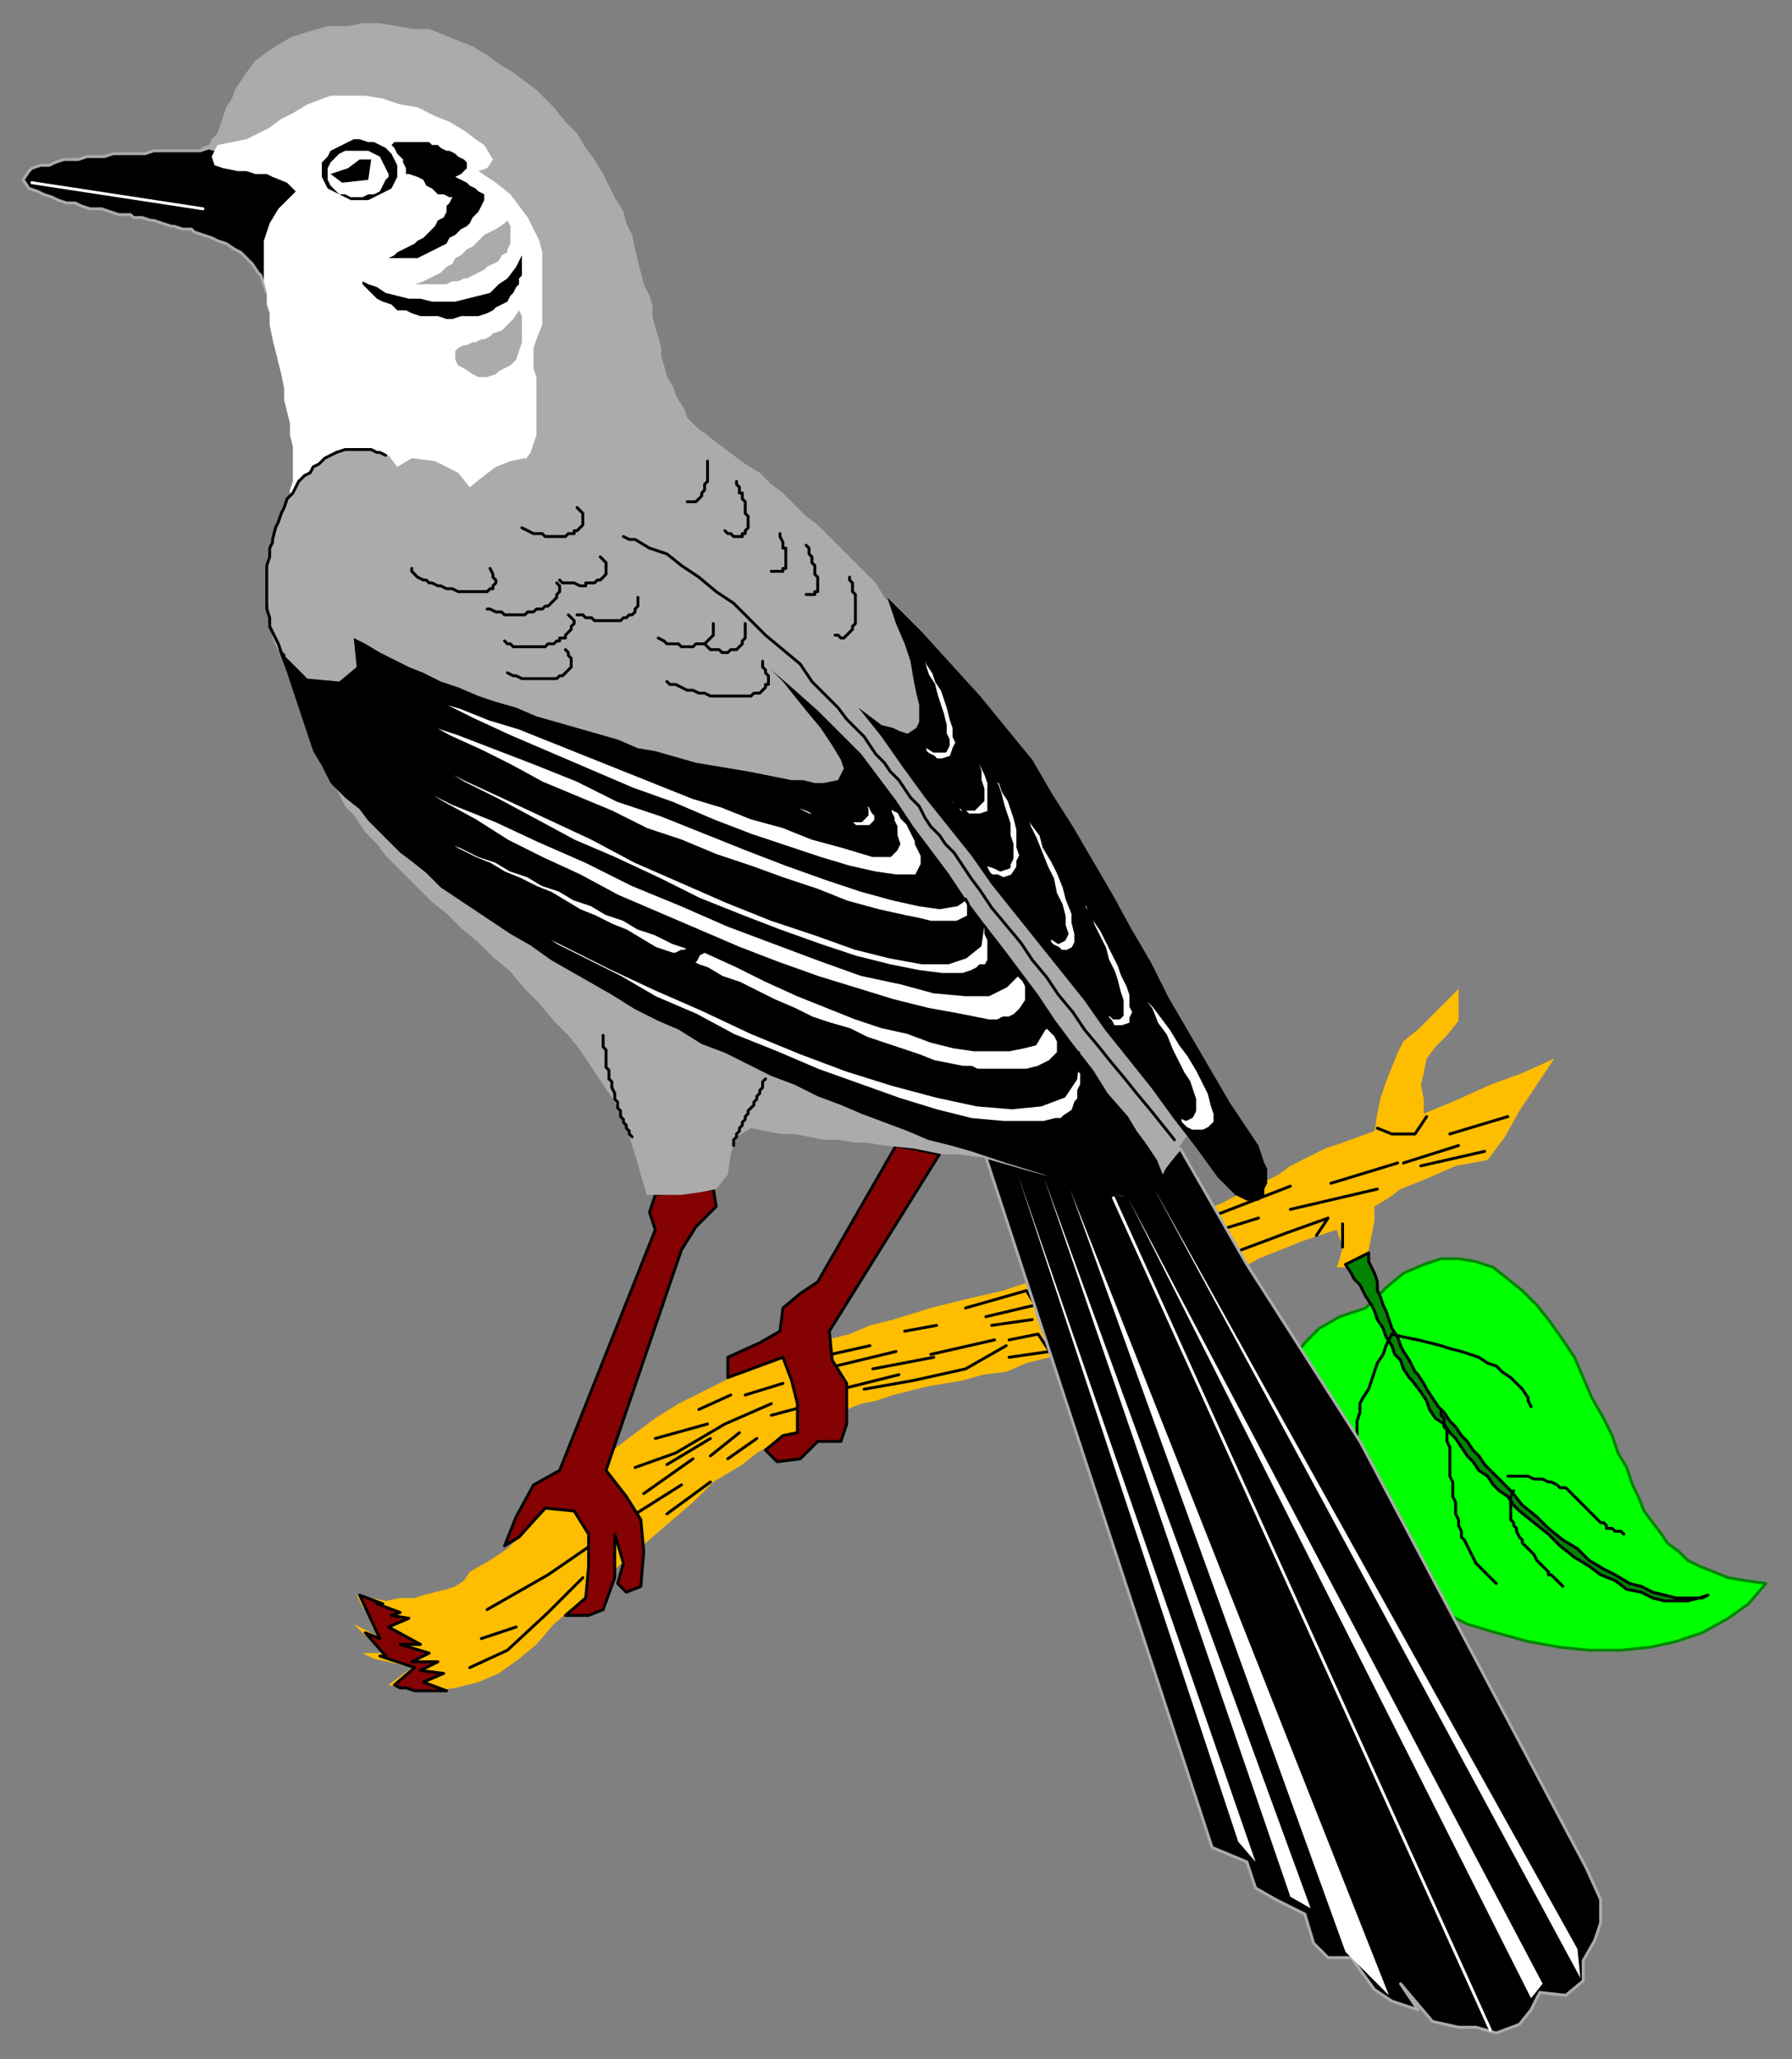 <?xml version="1.0" encoding="UTF-8" standalone="no"?>
<svg
   xmlns:dc="http://purl.org/dc/elements/1.1/"
   xmlns:cc="http://creativecommons.org/ns#"
   xmlns:rdf="http://www.w3.org/1999/02/22-rdf-syntax-ns#"
   xmlns:svg="http://www.w3.org/2000/svg"
   xmlns="http://www.w3.org/2000/svg"
   xmlns:sodipodi="http://sodipodi.sourceforge.net/DTD/sodipodi-0.dtd"
   xmlns:inkscape="http://www.inkscape.org/namespaces/inkscape"
   version="1.0"
   width="163.512mm"
   height="187.854mm"
   id="svg205"
   sodipodi:docname="BIRD040.WMF">
  <rect width="100%" height="100%" fill="#808080" stroke="none"/>
  <sodipodi:namedview
     pagecolor="#ffffff"
     bordercolor="#666666"
     borderopacity="1"
     objecttolerance="10"
     gridtolerance="10"
     guidetolerance="10"
     inkscape:pageopacity="0"
     inkscape:pageshadow="2"
     inkscape:window-width="640"
     inkscape:window-height="480"
     id="namedview207" />
  <defs
     id="defs3">
    <pattern
       id="WMFhbasepattern"
       patternUnits="userSpaceOnUse"
       width="6"
       height="6"
       x="0"
       y="0" />
  </defs>
  <path
     style="fill:#ffbd00;fill-rule:evenodd;fill-opacity:1;stroke:none;"
     d="  M 123,550   L 125,554   L 127,557   L 128,560   L 130,564   L 126,562   L 122,560   L 127,565   L 132,570   L 128,570   L 125,570   L 129,572   L 134,573   L 138,574   L 142,575   L 138,578   L 134,581   L 138,582   L 142,583   L 146,583   L 150,583   L 157,582   L 165,580   L 172,577   L 179,572   L 185,567   L 191,560   L 198,554   L 201,551   L 205,548   L 211,542   L 218,536   L 225,530   L 232,524   L 239,518   L 246,511   L 251,508   L 256,505   L 261,501   L 266,498   L 271,496   L 277,493   L 282,490   L 287,488   L 292,486   L 297,484   L 302,483   L 308,481   L 320,478   L 326,477   L 332,476   L 339,474   L 347,473   L 354,470   L 362,468   L 369,465   L 377,462   L 384,459   L 391,455   L 398,452   L 405,449   L 413,445   L 420,441   L 427,438   L 434,434   L 449,428   L 455,426   L 461,424   L 462,427   L 463,430   L 462,434   L 461,437   L 466,437   L 471,436   L 472,431   L 473,426   L 474,421   L 474,416   L 479,413   L 483,410   L 493,406   L 502,402   L 513,400   L 519,392   L 524,383   L 530,374   L 536,365   L 525,370   L 514,374   L 503,379   L 491,384   L 491,379   L 490,374   L 491,370   L 492,365   L 495,361   L 499,357   L 503,352   L 503,347   L 503,341   L 499,345   L 494,350   L 489,355   L 484,359   L 482,363   L 480,368   L 478,373   L 476,379   L 475,384   L 474,390   L 463,394   L 457,396   L 451,399   L 445,402   L 441,405   L 431,410   L 421,415   L 411,419   L 401,424   L 390,429   L 380,433   L 369,437   L 358,441   L 346,445   L 333,448   L 321,451   L 308,455   L 300,457   L 293,460   L 285,462   L 278,465   L 273,466   L 267,468   L 262,470   L 257,472   L 250,476   L 242,480   L 234,484   L 226,489   L 222,492   L 218,495   L 214,498   L 210,501   L 205,506   L 199,511   L 189,520   L 182,527   L 175,534   L 169,538   L 162,542   L 160,545   L 157,547   L 154,548   L 150,549   L 146,550   L 143,551   L 138,551   L 133,552   L 128,551   L 123,550  z "
     id="path5" />
  <path
     style="fill:#850202;fill-rule:evenodd;fill-opacity:1;stroke:#000000;stroke-width:1px;stroke-linecap:round;stroke-linejoin:round;stroke-miterlimit:4;stroke-dasharray:none;stroke-opacity:1;"
     d="  M 124,550   L 132,553   L 130,553   L 138,556   L 135,557   L 141,558   L 134,561   L 145,567   L 138,567   L 148,570   L 142,573   L 151,573   L 145,576   L 153,577   L 146,580   L 154,583   L 152,583   L 150,583   L 148,583   L 145,583   L 143,583   L 140,582   L 138,582   L 136,581   L 143,575   L 131,571   L 133,571   L 126,563   L 131,565   L 124,550  z "
     id="path7" />
  <path
     style="fill:none;stroke:#000000;stroke-width:1px;stroke-linecap:round;stroke-linejoin:round;stroke-miterlimit:4;stroke-dasharray:none;stroke-opacity:1;"
     d="  M 463,430   L 463,422  "
     id="path9" />
  <path
     style="fill:none;stroke:#000000;stroke-width:1px;stroke-linecap:round;stroke-linejoin:round;stroke-miterlimit:4;stroke-dasharray:none;stroke-opacity:1;"
     d="  M 162,575   L 175,569   L 189,556   L 201,544  "
     id="path11" />
  <path
     style="fill:none;stroke:#000000;stroke-width:1px;stroke-linecap:round;stroke-linejoin:round;stroke-miterlimit:4;stroke-dasharray:none;stroke-opacity:1;"
     d="  M 166,565   L 178,561  "
     id="path13" />
  <path
     style="fill:none;stroke:#000000;stroke-width:1px;stroke-linecap:round;stroke-linejoin:round;stroke-miterlimit:4;stroke-dasharray:none;stroke-opacity:1;"
     d="  M 168,555   L 189,543   L 205,532  "
     id="path15" />
  <path
     style="fill:none;stroke:#000000;stroke-width:1px;stroke-linecap:round;stroke-linejoin:round;stroke-miterlimit:4;stroke-dasharray:none;stroke-opacity:1;"
     d="  M 222,515   L 239,503  "
     id="path17" />
  <path
     style="fill:none;stroke:#000000;stroke-width:1px;stroke-linecap:round;stroke-linejoin:round;stroke-miterlimit:4;stroke-dasharray:none;stroke-opacity:1;"
     d="  M 230,522   L 245,511  "
     id="path19" />
  <path
     style="fill:none;stroke:#000000;stroke-width:1px;stroke-linecap:round;stroke-linejoin:round;stroke-miterlimit:4;stroke-dasharray:none;stroke-opacity:1;"
     d="  M 230,505   L 245,496  "
     id="path21" />
  <path
     style="fill:none;stroke:#000000;stroke-width:1px;stroke-linecap:round;stroke-linejoin:round;stroke-miterlimit:4;stroke-dasharray:none;stroke-opacity:1;"
     d="  M 245,502   L 255,494  "
     id="path23" />
  <path
     style="fill:none;stroke:#000000;stroke-width:1px;stroke-linecap:round;stroke-linejoin:round;stroke-miterlimit:4;stroke-dasharray:none;stroke-opacity:1;"
     d="  M 251,503   L 261,496  "
     id="path25" />
  <path
     style="fill:none;stroke:#000000;stroke-width:1px;stroke-linecap:round;stroke-linejoin:round;stroke-miterlimit:4;stroke-dasharray:none;stroke-opacity:1;"
     d="  M 257,481   L 270,477  "
     id="path27" />
  <path
     style="fill:none;stroke:#000000;stroke-width:1px;stroke-linecap:round;stroke-linejoin:round;stroke-miterlimit:4;stroke-dasharray:none;stroke-opacity:1;"
     d="  M 266,488   L 281,484  "
     id="path29" />
  <path
     style="fill:none;stroke:#000000;stroke-width:1px;stroke-linecap:round;stroke-linejoin:round;stroke-miterlimit:4;stroke-dasharray:none;stroke-opacity:1;"
     d="  M 290,479   L 310,474  "
     id="path31" />
  <path
     style="fill:none;stroke:#000000;stroke-width:1px;stroke-linecap:round;stroke-linejoin:round;stroke-miterlimit:4;stroke-dasharray:none;stroke-opacity:1;"
     d="  M 301,472   L 322,468  "
     id="path33" />
  <path
     style="fill:none;stroke:#000000;stroke-width:1px;stroke-linecap:round;stroke-linejoin:round;stroke-miterlimit:4;stroke-dasharray:none;stroke-opacity:1;"
     d="  M 312,459   L 323,457  "
     id="path35" />
  <path
     style="fill:none;stroke:#000000;stroke-width:1px;stroke-linecap:round;stroke-linejoin:round;stroke-miterlimit:4;stroke-dasharray:none;stroke-opacity:1;"
     d="  M 298,479   L 315,476   L 333,472   L 347,464  "
     id="path37" />
  <path
     style="fill:none;stroke:#000000;stroke-width:1px;stroke-linecap:round;stroke-linejoin:round;stroke-miterlimit:4;stroke-dasharray:none;stroke-opacity:1;"
     d="  M 342,457   L 356,455  "
     id="path39" />
  <path
     style="fill:none;stroke:#000000;stroke-width:1px;stroke-linecap:round;stroke-linejoin:round;stroke-miterlimit:4;stroke-dasharray:none;stroke-opacity:1;"
     d="  M 219,506   L 233,501   L 250,491   L 266,484  "
     id="path41" />
  <path
     style="fill:none;stroke:#000000;stroke-width:1px;stroke-linecap:round;stroke-linejoin:round;stroke-miterlimit:4;stroke-dasharray:none;stroke-opacity:1;"
     d="  M 241,486   L 252,481  "
     id="path43" />
  <path
     style="fill:none;stroke:#000000;stroke-width:1px;stroke-linecap:round;stroke-linejoin:round;stroke-miterlimit:4;stroke-dasharray:none;stroke-opacity:1;"
     d="  M 226,496   L 244,491  "
     id="path45" />
  <path
     style="fill:none;stroke:#000000;stroke-width:1px;stroke-linecap:round;stroke-linejoin:round;stroke-miterlimit:4;stroke-dasharray:none;stroke-opacity:1;"
     d="  M 216,524   L 235,512  "
     id="path47" />
  <path
     style="fill:none;stroke:#000000;stroke-width:1px;stroke-linecap:round;stroke-linejoin:round;stroke-miterlimit:4;stroke-dasharray:none;stroke-opacity:1;"
     d="  M 300,464   L 282,468   L 274,472  "
     id="path49" />
  <path
     style="fill:none;stroke:#000000;stroke-width:1px;stroke-linecap:round;stroke-linejoin:round;stroke-miterlimit:4;stroke-dasharray:none;stroke-opacity:1;"
     d="  M 309,466   L 280,473  "
     id="path51" />
  <path
     style="fill:none;stroke:#000000;stroke-width:1px;stroke-linecap:round;stroke-linejoin:round;stroke-miterlimit:4;stroke-dasharray:none;stroke-opacity:1;"
     d="  M 321,467   L 343,462  "
     id="path53" />
  <path
     style="fill:none;stroke:#000000;stroke-width:1px;stroke-linecap:round;stroke-linejoin:round;stroke-miterlimit:4;stroke-dasharray:none;stroke-opacity:1;"
     d="  M 333,451   L 354,445   L 357,450   L 340,454  "
     id="path55" />
  <path
     style="fill:none;stroke:#000000;stroke-width:1px;stroke-linecap:round;stroke-linejoin:round;stroke-miterlimit:4;stroke-dasharray:none;stroke-opacity:1;"
     d="  M 348,462   L 358,460   L 362,466   L 348,468  "
     id="path57" />
  <path
     style="fill:none;stroke:#000000;stroke-width:1px;stroke-linecap:round;stroke-linejoin:round;stroke-miterlimit:4;stroke-dasharray:none;stroke-opacity:1;"
     d="  M 414,421   L 445,409  "
     id="path59" />
  <path
     style="fill:none;stroke:#000000;stroke-width:1px;stroke-linecap:round;stroke-linejoin:round;stroke-miterlimit:4;stroke-dasharray:none;stroke-opacity:1;"
     d="  M 421,424   L 434,420  "
     id="path61" />
  <path
     style="fill:none;stroke:#000000;stroke-width:1px;stroke-linecap:round;stroke-linejoin:round;stroke-miterlimit:4;stroke-dasharray:none;stroke-opacity:1;"
     d="  M 428,431   L 444,425   L 458,420   L 454,426  "
     id="path63" />
  <path
     style="fill:none;stroke:#000000;stroke-width:1px;stroke-linecap:round;stroke-linejoin:round;stroke-miterlimit:4;stroke-dasharray:none;stroke-opacity:1;"
     d="  M 445,417   L 475,410  "
     id="path65" />
  <path
     style="fill:none;stroke:#000000;stroke-width:1px;stroke-linecap:round;stroke-linejoin:round;stroke-miterlimit:4;stroke-dasharray:none;stroke-opacity:1;"
     d="  M 459,408   L 482,401  "
     id="path67" />
  <path
     style="fill:none;stroke:#000000;stroke-width:1px;stroke-linecap:round;stroke-linejoin:round;stroke-miterlimit:4;stroke-dasharray:none;stroke-opacity:1;"
     d="  M 475,389   L 480,391   L 488,391   L 492,385  "
     id="path69" />
  <path
     style="fill:none;stroke:#000000;stroke-width:1px;stroke-linecap:round;stroke-linejoin:round;stroke-miterlimit:4;stroke-dasharray:none;stroke-opacity:1;"
     d="  M 484,401   L 503,395  "
     id="path71" />
  <path
     style="fill:none;stroke:#000000;stroke-width:1px;stroke-linecap:round;stroke-linejoin:round;stroke-miterlimit:4;stroke-dasharray:none;stroke-opacity:1;"
     d="  M 490,402   L 512,397  "
     id="path73" />
  <path
     style="fill:none;stroke:#000000;stroke-width:1px;stroke-linecap:round;stroke-linejoin:round;stroke-miterlimit:4;stroke-dasharray:none;stroke-opacity:1;"
     d="  M 500,391   L 520,385  "
     id="path75" />
  <path
     style="fill:#000000;fill-rule:evenodd;fill-opacity:1;stroke:#ababab;stroke-width:1px;stroke-linecap:round;stroke-linejoin:round;stroke-miterlimit:4;stroke-dasharray:none;stroke-opacity:1;"
     d="  M 72,51   L 69,52   L 67,52   L 65,52   L 63,52   L 60,52   L 58,52   L 55,52   L 53,52   L 50,53   L 48,53   L 46,53   L 44,53   L 41,53   L 39,53   L 36,54   L 34,54   L 31,54   L 30,54   L 27,55   L 26,55   L 23,55   L 22,55   L 19,56   L 17,57   L 14,57   L 11,58   L 10,59   L 8,62   L 10,65   L 13,66   L 15,67   L 18,68   L 20,69   L 23,70   L 26,70   L 28,71   L 31,72   L 32,72   L 35,72   L 38,73   L 41,74   L 45,74   L 46,75   L 49,75   L 52,76   L 53,76   L 56,77   L 59,78   L 60,78   L 63,79   L 66,79   L 67,80   L 70,81   L 73,82   L 75,83   L 78,84   L 81,86   L 83,87   L 86,90   L 87,91   L 89,94   L 90,95   L 91,98   L 92,101   L 107,62   L 72,51  z "
     id="path77" />
  <path
     style="fill:#ababab;fill-rule:evenodd;fill-opacity:1;stroke:none;"
     d="  M 69,51   L 72,50   L 73,48   L 75,46   L 76,43   L 77,40   L 78,37   L 80,34   L 81,31   L 83,28   L 85,25   L 88,21   L 92,18   L 95,16   L 100,13   L 106,11   L 113,9   L 120,9   L 125,8   L 131,8   L 137,9   L 142,10   L 148,10   L 153,12   L 158,14   L 163,16   L 168,19   L 172,22   L 177,25   L 181,28   L 185,31   L 188,34   L 191,37   L 195,42   L 199,46   L 202,51   L 205,55   L 208,60   L 210,64   L 212,68   L 215,73   L 216,77   L 218,81   L 219,86   L 220,90   L 221,94   L 222,98   L 224,102   L 225,105   L 225,109   L 226,113   L 227,116   L 228,120   L 228,123   L 229,126   L 230,130   L 232,133   L 233,136   L 234,138   L 236,141   L 237,144   L 239,146   L 241,148   L 244,150   L 246,152   L 181,182   L 125,117   L 98,85   L 108,62   L 82,52   L 69,51  z "
     id="path79" />
  <path
     style="fill:#ffffff;fill-rule:evenodd;fill-opacity:1;stroke:none;"
     d="  M 98,179   L 99,176   L 100,173   L 100,169   L 101,166   L 101,162   L 101,158   L 101,154   L 100,150   L 100,146   L 99,142   L 98,138   L 98,134   L 97,129   L 96,125   L 95,121   L 94,117   L 93,112   L 93,108   L 92,105   L 92,101   L 91,97   L 91,93   L 91,89   L 91,86   L 91,83   L 92,80   L 93,77   L 96,72   L 100,68   L 102,66   L 99,63   L 94,61   L 92,60   L 88,60   L 85,59   L 82,59   L 77,58   L 74,57   L 73,54   L 75,50   L 80,49   L 85,48   L 89,46   L 93,44   L 97,41   L 101,39   L 106,36   L 114,33   L 120,33   L 126,33   L 132,34   L 138,36   L 144,37   L 150,40   L 155,42   L 160,45   L 164,48   L 167,50   L 170,55   L 168,58   L 165,59   L 171,63   L 176,67   L 179,71   L 182,75   L 184,79   L 186,83   L 187,87   L 187,90   L 187,94   L 187,97   L 187,100   L 187,105   L 187,108   L 187,112   L 185,117   L 184,120   L 184,124   L 184,127   L 185,130   L 185,134   L 185,137   L 185,141   L 185,144   L 185,147   L 185,150   L 184,153   L 183,156   L 180,160   L 177,162   L 172,164   L 167,167   L 163,170   L 158,173   L 153,176   L 149,178   L 144,181   L 142,181   L 138,181   L 135,181   L 132,181   L 130,181   L 127,180   L 124,180   L 121,180   L 118,180   L 115,180   L 112,180   L 109,180   L 106,180   L 103,179   L 100,179   L 98,179  z "
     id="path81" />
  <path
     style="fill:#00ff00;fill-rule:evenodd;fill-opacity:1;stroke:#028502;stroke-width:1px;stroke-linecap:round;stroke-linejoin:round;stroke-miterlimit:4;stroke-dasharray:none;stroke-opacity:1;"
     d="  M 471,451   L 478,444   L 484,439   L 491,436   L 497,434   L 503,434   L 509,435   L 515,437   L 520,441   L 525,445   L 530,450   L 534,455   L 539,462   L 543,468   L 546,475   L 549,482   L 553,489   L 556,495   L 558,501   L 561,506   L 563,512   L 565,516   L 567,521   L 570,525   L 573,529   L 575,532   L 579,535   L 582,538   L 586,540   L 591,542   L 596,544   L 602,545   L 609,546   L 603,553   L 596,558   L 587,563   L 578,566   L 569,568   L 559,569   L 548,569   L 538,568   L 527,566   L 516,563   L 506,560   L 496,555   L 487,550   L 479,544   L 471,538   L 465,531   L 462,528   L 459,525   L 456,520   L 453,515   L 450,510   L 447,504   L 445,498   L 443,492   L 442,486   L 442,480   L 444,474   L 446,468   L 450,463   L 455,458   L 462,454   L 471,451  z "
     id="path83" />
  <path
     style="fill:#028502;fill-rule:evenodd;fill-opacity:1;stroke:#000000;stroke-width:1px;stroke-linecap:round;stroke-linejoin:round;stroke-miterlimit:4;stroke-dasharray:none;stroke-opacity:1;"
     d="  M 472,432   L 464,436   L 466,439   L 467,441   L 469,443   L 470,445   L 471,447   L 473,450   L 474,452   L 475,455   L 477,458   L 478,461   L 480,464   L 481,467   L 483,469   L 484,472   L 486,475   L 487,476   L 490,480   L 492,483   L 493,486   L 495,489   L 498,491   L 500,494   L 502,496   L 504,499   L 506,502   L 508,504   L 510,507   L 513,509   L 515,512   L 517,514   L 520,516   L 522,519   L 524,521   L 529,525   L 534,529   L 538,533   L 543,537   L 548,540   L 552,543   L 557,545   L 561,548   L 566,549   L 570,551   L 574,552   L 578,552   L 582,552   L 586,551   L 589,550   L 587,551   L 586,551   L 582,551   L 578,551   L 574,550   L 570,549   L 566,547   L 562,546   L 557,543   L 553,541   L 548,538   L 544,534   L 539,531   L 534,527   L 530,523   L 525,519   L 521,514   L 520,513   L 517,510   L 514,507   L 512,505   L 510,502   L 508,500   L 506,497   L 504,495   L 502,492   L 500,490   L 498,487   L 496,485   L 494,482   L 492,479   L 491,477   L 489,474   L 488,473   L 486,469   L 484,466   L 483,464   L 482,461   L 480,458   L 479,455   L 478,452   L 477,450   L 476,447   L 475,445   L 475,442   L 474,439   L 473,437   L 472,435   L 472,432  z "
     id="path85" />
  <path
     style="fill:none;stroke:#000000;stroke-width:1px;stroke-linecap:round;stroke-linejoin:round;stroke-miterlimit:4;stroke-dasharray:none;stroke-opacity:1;"
     d="  M 528,485   L 527,483   L 527,482   L 525,479   L 523,477   L 521,475   L 518,473   L 516,471   L 513,470   L 510,468   L 507,467   L 504,466   L 500,465   L 497,464   L 493,463   L 489,462   L 484,461   L 480,460   L 479,462   L 478,464   L 477,467   L 475,470   L 474,473   L 473,476   L 472,479   L 470,482   L 469,484   L 469,487   L 468,490   L 468,493   L 468,496   L 468,500   L 468,503   L 469,506   L 471,510  "
     id="path87" />
  <path
     style="fill:none;stroke:#000000;stroke-width:1px;stroke-linecap:round;stroke-linejoin:round;stroke-miterlimit:4;stroke-dasharray:none;stroke-opacity:1;"
     d="  M 497,486   L 497,488   L 498,489   L 498,492   L 499,493   L 499,495   L 499,497   L 500,499   L 500,501   L 500,503   L 500,505   L 500,507   L 500,509   L 501,511   L 501,512   L 501,514   L 501,516   L 502,518   L 502,520   L 502,522   L 503,524   L 503,526   L 504,528   L 504,530   L 505,531   L 506,533   L 507,535   L 508,537   L 509,539   L 511,541   L 512,542   L 514,544   L 516,546  "
     id="path89" />
  <path
     style="fill:none;stroke:#000000;stroke-width:1px;stroke-linecap:round;stroke-linejoin:round;stroke-miterlimit:4;stroke-dasharray:none;stroke-opacity:1;"
     d="  M 522,514   L 521,516   L 521,517   L 521,518   L 521,519   L 521,520   L 521,521   L 521,522   L 521,523   L 521,524   L 522,525   L 522,526   L 523,527   L 523,528   L 524,530   L 525,531   L 525,532   L 526,533   L 527,534   L 528,535   L 529,536   L 530,538   L 531,539   L 532,540   L 533,541   L 534,542   L 534,543   L 535,543   L 536,544   L 537,545   L 538,546   L 539,547  "
     id="path91" />
  <path
     style="fill:none;stroke:#000000;stroke-width:1px;stroke-linecap:round;stroke-linejoin:round;stroke-miterlimit:4;stroke-dasharray:none;stroke-opacity:1;"
     d="  M 520,509   L 522,509   L 524,509   L 527,509   L 529,510   L 531,510   L 532,510   L 534,511   L 535,511   L 537,512   L 538,513   L 540,513   L 541,514   L 542,515   L 543,516   L 544,517   L 545,518   L 546,519   L 546,519   L 547,520   L 548,521   L 549,522   L 550,523   L 551,524   L 552,525   L 553,525   L 554,526   L 554,527   L 556,527   L 557,528   L 558,528   L 559,528   L 560,529  "
     id="path93" />
  <path
     style="fill:#850202;fill-rule:evenodd;fill-opacity:1;stroke:#000000;stroke-width:1px;stroke-linecap:round;stroke-linejoin:round;stroke-miterlimit:4;stroke-dasharray:none;stroke-opacity:1;"
     d="  M 226,412   L 224,418   L 226,424   L 193,507   L 184,512   L 178,523   L 174,533   L 179,530   L 188,520   L 198,521   L 203,529   L 203,540   L 202,551   L 195,557   L 203,557   L 208,555   L 212,544   L 212,535   L 212,529   L 215,539   L 213,546   L 216,549   L 221,547   L 222,535   L 221,524   L 216,516   L 209,507   L 235,431   L 240,423   L 247,416   L 246,410   L 235,410   L 226,412  z "
     id="path95" />
  <path
     style="fill:#850202;fill-rule:evenodd;fill-opacity:1;stroke:#000000;stroke-width:1px;stroke-linecap:round;stroke-linejoin:round;stroke-miterlimit:4;stroke-dasharray:none;stroke-opacity:1;"
     d="  M 324,398   L 286,459   L 287,469   L 292,477   L 292,491   L 290,497   L 282,497   L 276,503   L 268,504   L 264,500   L 270,495   L 275,494   L 275,484   L 273,476   L 270,468   L 251,475   L 251,468   L 262,463   L 269,459   L 270,451   L 276,446   L 282,442   L 309,395   L 324,398  z "
     id="path97" />
  <path
     style="fill:#000000;fill-rule:evenodd;fill-opacity:1;stroke:#ababab;stroke-width:1px;stroke-linecap:round;stroke-linejoin:round;stroke-miterlimit:4;stroke-dasharray:none;stroke-opacity:1;"
     d="  M 540,688   L 531,687   L 528,693   L 524,698   L 516,701   L 509,699   L 503,699   L 494,697   L 483,684   L 489,693   L 480,690   L 474,686   L 466,675   L 458,675   L 453,670   L 450,660   L 440,655   L 433,651   L 430,642   L 418,637   L 340,399   L 354,403   L 387,412   L 396,409   L 407,396   L 430,436   L 469,497   L 547,644   L 552,655   L 552,663   L 550,669   L 546,676   L 546,683   L 540,688  z "
     id="path99" />
  <path
     style="fill:#ffffff;fill-rule:evenodd;fill-opacity:1;stroke:none;"
     d="  M 351,405   L 427,635   L 433,642   L 351,405  z "
     id="path101" />
  <path
     style="fill:#ffffff;fill-rule:evenodd;fill-opacity:1;stroke:none;"
     d="  M 360,406   L 445,654   L 452,658   L 360,406  z "
     id="path103" />
  <path
     style="fill:#ffffff;fill-rule:evenodd;fill-opacity:1;stroke:none;"
     d="  M 464,673   L 369,410   L 479,688   L 464,673  z "
     id="path105" />
  <path
     style="fill:none;stroke:none;"
     d="  M 377,410   L 485,687  "
     id="path107" />
  <path
     style="fill:#ffffff;fill-rule:evenodd;fill-opacity:1;stroke:none;"
     d="  M 389,413   L 528,689   L 532,684   L 389,413  z "
     id="path109" />
  <path
     style="fill:#ffffff;fill-rule:evenodd;fill-opacity:1;stroke:none;"
     d="  M 397,408   L 545,682   L 544,672   L 397,408  z "
     id="path111" />
  <path
     style="fill:none;stroke:none;"
     d="  M 401,404   L 549,667  "
     id="path113" />
  <path
     style="fill:#ababab;fill-rule:evenodd;fill-opacity:1;stroke:none;"
     d="  M 223,412   L 221,405   L 219,398   L 217,392   L 215,386   L 212,380   L 208,374   L 204,368   L 200,362   L 196,357   L 191,352   L 186,346   L 181,341   L 176,335   L 170,330   L 165,325   L 159,320   L 154,315   L 149,311   L 144,306   L 139,301   L 136,298   L 133,295   L 130,291   L 126,287   L 124,284   L 122,281   L 119,278   L 117,274   L 115,270   L 113,267   L 111,263   L 108,259   L 106,251   L 103,243   L 100,235   L 97,227   L 94,220   L 93,212   L 92,204   L 92,197   L 93,191   L 95,184   L 97,177   L 100,171   L 104,165   L 108,161   L 112,158   L 116,156   L 122,155   L 128,155   L 134,157   L 137,161   L 142,158   L 150,159   L 158,163   L 162,168   L 167,164   L 171,161   L 176,159   L 181,158   L 184,161   L 186,163   L 188,166   L 190,169   L 190,166   L 190,163   L 190,161   L 190,158   L 193,154   L 195,153   L 199,154   L 202,155   L 204,142   L 207,140   L 211,142   L 215,143   L 216,139   L 217,135   L 222,138   L 226,140   L 231,142   L 236,145   L 240,148   L 245,151   L 249,154   L 253,157   L 257,160   L 262,163   L 266,167   L 270,170   L 274,174   L 278,178   L 282,181   L 286,185   L 290,189   L 294,193   L 298,197   L 302,201   L 305,206   L 309,210   L 313,214   L 316,219   L 320,223   L 323,228   L 327,233   L 330,237   L 334,242   L 337,246   L 341,251   L 344,255   L 347,260   L 351,265   L 354,270   L 357,275   L 360,279   L 363,284   L 366,289   L 369,293   L 372,298   L 375,303   L 378,308   L 381,312   L 384,317   L 387,321   L 389,326   L 392,330   L 395,335   L 398,339   L 400,344   L 403,348   L 406,352   L 408,356   L 411,360   L 414,364   L 416,368   L 419,372   L 421,376   L 424,380   L 426,383   L 428,387   L 431,391   L 433,394   L 409,392   L 407,395   L 405,399   L 402,403   L 400,407   L 340,399   L 338,399   L 330,398   L 325,398   L 320,397   L 315,396   L 305,395   L 299,394   L 295,394   L 289,393   L 284,393   L 279,392   L 274,391   L 269,391   L 264,390   L 259,389   L 254,392   L 252,398   L 251,405   L 247,410   L 242,411   L 235,412   L 228,412   L 223,412  z "
     id="path115" />
  <path
     style="fill:#000000;fill-rule:evenodd;fill-opacity:1;stroke:none;"
     d="  M 96,224   L 106,234   L 117,235   L 123,230   L 122,220   L 126,222   L 131,225   L 135,227   L 141,230   L 146,232   L 152,235   L 158,237   L 165,240   L 171,242   L 178,244   L 185,247   L 192,249   L 199,251   L 206,253   L 213,255   L 220,258   L 226,259   L 233,261   L 240,263   L 246,264   L 252,265   L 258,266   L 263,267   L 268,268   L 273,269   L 277,269   L 281,270   L 284,270   L 289,269   L 291,265   L 290,262   L 287,257   L 283,251   L 278,245   L 274,240   L 270,235   L 266,231   L 273,237   L 282,245   L 290,253   L 297,260   L 303,268   L 309,276   L 315,285   L 321,293   L 327,301   L 333,310   L 339,318   L 346,327   L 352,335   L 358,343   L 364,352   L 370,360   L 377,369   L 382,377   L 389,385   L 392,390   L 395,394   L 399,400   L 401,405   L 401,408   L 398,412   L 395,413   L 390,413   L 385,412   L 380,411   L 373,409   L 367,408   L 360,405   L 347,401   L 335,397   L 328,395   L 320,393   L 313,390   L 305,387   L 297,384   L 290,381   L 282,378   L 274,374   L 266,371   L 258,367   L 250,363   L 242,360   L 234,355   L 227,352   L 219,348   L 211,343   L 204,339   L 197,335   L 190,331   L 183,326   L 176,322   L 170,318   L 164,314   L 158,310   L 152,306   L 147,301   L 142,297   L 138,294   L 134,290   L 130,286   L 127,283   L 124,279   L 119,275   L 114,270   L 111,264   L 108,259   L 105,250   L 102,241   L 99,232   L 96,224  z "
     id="path117" />
  <path
     style="fill:#000000;fill-rule:evenodd;fill-opacity:1;stroke:none;"
     d="  M 306,206   L 309,215   L 312,222   L 314,228   L 315,234   L 316,239   L 317,243   L 317,246   L 317,249   L 316,251   L 313,253   L 310,252   L 308,251   L 304,250   L 300,247   L 296,244   L 304,254   L 311,264   L 319,275   L 327,285   L 335,295   L 342,305   L 350,315   L 358,325   L 366,335   L 374,345   L 381,355   L 389,365   L 397,375   L 405,386   L 412,395   L 420,406   L 423,409   L 426,412   L 428,413   L 430,414   L 432,414   L 434,414   L 436,412   L 436,410   L 437,408   L 437,406   L 437,403   L 436,401   L 435,398   L 434,395   L 432,392   L 424,380   L 417,368   L 410,356   L 403,344   L 397,332   L 390,320   L 384,309   L 377,297   L 370,285   L 363,274   L 356,262   L 347,251   L 338,240   L 328,229   L 318,218   L 306,206  z "
     id="path119" />
  <path
     style="fill:none;stroke:#000000;stroke-width:1px;stroke-linecap:round;stroke-linejoin:round;stroke-miterlimit:4;stroke-dasharray:none;stroke-opacity:1;"
     d="  M 142,196   L 142,197   L 143,198   L 144,199   L 144,199   L 146,200   L 147,200   L 148,201   L 149,201   L 151,202   L 152,202   L 154,203   L 155,203   L 156,203   L 158,204   L 159,204   L 161,204   L 162,204   L 164,204   L 165,204   L 166,204   L 167,204   L 168,204   L 169,203   L 170,203   L 170,202   L 171,201   L 171,201   L 171,200   L 170,199   L 170,198   L 169,196  "
     id="path121" />
  <path
     style="fill:none;stroke:#000000;stroke-width:1px;stroke-linecap:round;stroke-linejoin:round;stroke-miterlimit:4;stroke-dasharray:none;stroke-opacity:1;"
     d="  M 168,210   L 169,210   L 171,211   L 172,211   L 173,211   L 174,212   L 175,212   L 177,212   L 178,212   L 179,212   L 180,212   L 181,212   L 182,211   L 183,211   L 184,211   L 185,210   L 186,210   L 187,210   L 188,209   L 189,209   L 190,208   L 190,208   L 191,207   L 192,206   L 192,205   L 193,204   L 193,203   L 193,202   L 192,201  "
     id="path123" />
  <path
     style="fill:none;stroke:#000000;stroke-width:1px;stroke-linecap:round;stroke-linejoin:round;stroke-miterlimit:4;stroke-dasharray:none;stroke-opacity:1;"
     d="  M 174,221   L 175,222   L 176,222   L 177,223   L 179,223   L 180,223   L 181,223   L 183,223   L 184,223   L 185,223   L 186,223   L 188,223   L 189,222   L 190,222   L 191,222   L 192,221   L 193,221   L 193,220   L 194,220   L 195,220   L 195,219   L 196,218   L 197,217   L 197,216   L 198,215   L 198,214   L 197,213   L 196,212  "
     id="path125" />
  <path
     style="fill:none;stroke:#000000;stroke-width:1px;stroke-linecap:round;stroke-linejoin:round;stroke-miterlimit:4;stroke-dasharray:none;stroke-opacity:1;"
     d="  M 175,232   L 177,233   L 178,233   L 180,234   L 181,234   L 182,234   L 184,234   L 185,234   L 186,234   L 188,234   L 189,234   L 190,234   L 191,234   L 192,234   L 193,233   L 193,233   L 194,233   L 195,232   L 195,232   L 196,231   L 197,230   L 197,228   L 197,227   L 197,227   L 196,226   L 196,225   L 195,224  "
     id="path127" />
  <path
     style="fill:none;stroke:#000000;stroke-width:1px;stroke-linecap:round;stroke-linejoin:round;stroke-miterlimit:4;stroke-dasharray:none;stroke-opacity:1;"
     d="  M 230,235   L 231,236   L 233,236   L 235,237   L 237,238   L 239,238   L 241,239   L 243,239   L 245,240   L 247,240   L 248,240   L 250,240   L 252,240   L 253,240   L 255,240   L 256,240   L 257,240   L 259,240   L 260,239   L 261,239   L 262,239   L 263,238   L 263,238   L 264,237   L 264,236   L 265,236   L 265,235   L 265,234   L 265,233   L 264,232   L 264,231   L 263,230   L 263,228  "
     id="path129" />
  <path
     style="fill:none;stroke:#000000;stroke-width:1px;stroke-linecap:round;stroke-linejoin:round;stroke-miterlimit:4;stroke-dasharray:none;stroke-opacity:1;"
     d="  M 242,222   L 243,222   L 244,223   L 245,224   L 246,224   L 247,224   L 248,224   L 249,225   L 250,225   L 251,225   L 252,224   L 252,224   L 253,224   L 254,224   L 255,223   L 256,222   L 256,221   L 257,220   L 257,219   L 257,218   L 257,217   L 257,216   L 257,215  "
     id="path131" />
  <path
     style="fill:none;stroke:#000000;stroke-width:1px;stroke-linecap:round;stroke-linejoin:round;stroke-miterlimit:4;stroke-dasharray:none;stroke-opacity:1;"
     d="  M 227,220   L 229,221   L 230,222   L 231,222   L 233,222   L 234,222   L 235,223   L 236,223   L 237,223   L 238,223   L 239,223   L 240,222   L 241,222   L 242,222   L 242,222   L 243,222   L 244,221   L 245,220   L 245,220   L 246,219   L 246,218   L 246,217   L 246,216   L 246,215  "
     id="path133" />
  <path
     style="fill:none;stroke:#000000;stroke-width:1px;stroke-linecap:round;stroke-linejoin:round;stroke-miterlimit:4;stroke-dasharray:none;stroke-opacity:1;"
     d="  M 199,212   L 201,212   L 202,213   L 204,213   L 205,214   L 206,214   L 208,214   L 209,214   L 210,214   L 211,214   L 212,214   L 213,214   L 214,214   L 215,213   L 216,213   L 216,213   L 217,212   L 218,212   L 219,211   L 219,210   L 220,209   L 220,208   L 220,207   L 220,206  "
     id="path135" />
  <path
     style="fill:none;stroke:#000000;stroke-width:1px;stroke-linecap:round;stroke-linejoin:round;stroke-miterlimit:4;stroke-dasharray:none;stroke-opacity:1;"
     d="  M 193,200   L 194,201   L 195,201   L 196,201   L 197,201   L 198,201   L 200,202   L 200,202   L 202,202   L 202,201   L 203,201   L 204,201   L 205,201   L 205,201   L 206,200   L 207,200   L 208,199   L 209,198   L 209,197   L 209,196   L 209,195   L 209,194   L 208,193   L 207,192  "
     id="path137" />
  <path
     style="fill:none;stroke:#000000;stroke-width:1px;stroke-linecap:round;stroke-linejoin:round;stroke-miterlimit:4;stroke-dasharray:none;stroke-opacity:1;"
     d="  M 244,159   L 244,160   L 244,161   L 244,161   L 244,162   L 244,163   L 244,163   L 244,164   L 244,165   L 244,165   L 244,166   L 243,167   L 243,167   L 243,168   L 243,169   L 243,169   L 242,170   L 242,171   L 241,172   L 240,173   L 239,173   L 238,173   L 237,173  "
     id="path139" />
  <path
     style="fill:none;stroke:#000000;stroke-width:1px;stroke-linecap:round;stroke-linejoin:round;stroke-miterlimit:4;stroke-dasharray:none;stroke-opacity:1;"
     d="  M 254,166   L 254,167   L 255,168   L 255,169   L 255,170   L 256,170   L 256,171   L 256,172   L 257,173   L 257,174   L 257,175   L 257,176   L 257,177   L 258,178   L 258,178   L 258,179   L 258,180   L 258,181   L 258,182   L 258,182   L 257,183   L 257,184   L 256,184   L 256,185   L 255,185   L 254,185   L 253,185   L 252,184   L 251,184   L 250,183  "
     id="path141" />
  <path
     style="fill:none;stroke:#000000;stroke-width:1px;stroke-linecap:round;stroke-linejoin:round;stroke-miterlimit:4;stroke-dasharray:none;stroke-opacity:1;"
     d="  M 269,184   L 269,185   L 270,187   L 270,187   L 270,188   L 270,189   L 271,189   L 271,190   L 271,191   L 271,191   L 271,192   L 271,192   L 271,194   L 271,195   L 271,196   L 270,196   L 270,197   L 269,197   L 268,197   L 267,197   L 266,197  "
     id="path143" />
  <path
     style="fill:none;stroke:#000000;stroke-width:1px;stroke-linecap:round;stroke-linejoin:round;stroke-miterlimit:4;stroke-dasharray:none;stroke-opacity:1;"
     d="  M 278,188   L 279,189   L 279,189   L 279,190   L 279,191   L 280,192   L 280,192   L 280,193   L 280,194   L 281,195   L 281,196   L 281,196   L 281,197   L 281,198   L 282,199   L 282,200   L 282,201   L 282,201   L 282,202   L 282,203   L 282,204   L 281,204   L 281,205   L 280,205   L 279,205   L 278,205  "
     id="path145" />
  <path
     style="fill:none;stroke:#000000;stroke-width:1px;stroke-linecap:round;stroke-linejoin:round;stroke-miterlimit:4;stroke-dasharray:none;stroke-opacity:1;"
     d="  M 293,199   L 293,200   L 294,201   L 294,202   L 294,203   L 294,204   L 295,205   L 295,206   L 295,207   L 295,208   L 295,209   L 295,210   L 295,211   L 295,212   L 295,213   L 295,214   L 295,214   L 295,215   L 294,216   L 294,217   L 294,217   L 293,218   L 292,219   L 292,219   L 291,220   L 290,220   L 290,220   L 289,219   L 288,219  "
     id="path147" />
  <path
     style="fill:none;stroke:#000000;stroke-width:1px;stroke-linecap:round;stroke-linejoin:round;stroke-miterlimit:4;stroke-dasharray:none;stroke-opacity:1;"
     d="  M 199,175   L 200,176   L 201,177   L 201,178   L 201,178   L 201,180   L 201,180   L 201,181   L 200,182   L 199,183   L 198,183   L 198,184   L 197,184   L 196,184   L 195,185   L 195,185   L 193,185   L 192,185   L 191,185   L 190,185   L 188,185   L 187,184   L 185,184   L 184,184   L 182,183   L 180,182  "
     id="path149" />
  <path
     style="fill:none;stroke:#ffffff;stroke-width:1px;stroke-linecap:round;stroke-linejoin:round;stroke-miterlimit:4;stroke-dasharray:none;stroke-opacity:1;"
     d="  M 11,63   L 70,72  "
     id="path151" />
  <path
     style="fill:#000000;fill-rule:evenodd;fill-opacity:1;stroke:none;"
     d="  M 135,50   L 136,49   L 139,49   L 141,49   L 142,49   L 144,49   L 146,49   L 148,49   L 149,50   L 151,50   L 152,51   L 154,52   L 155,52   L 157,53   L 158,54   L 160,55   L 161,56   L 161,58   L 160,59   L 159,60   L 157,61   L 159,62   L 161,63   L 162,64   L 164,65   L 165,66   L 167,67   L 167,69   L 166,71   L 165,73   L 163,75   L 162,77   L 161,78   L 159,79   L 157,81   L 155,82   L 154,84   L 152,85   L 150,86   L 148,87   L 146,88   L 144,89   L 142,89   L 134,89   L 136,88   L 137,87   L 139,86   L 141,85   L 143,84   L 144,83   L 146,82   L 147,81   L 149,79   L 150,78   L 151,76   L 153,75   L 154,73   L 154,71   L 155,70   L 156,68   L 155,68   L 153,67   L 151,67   L 149,65   L 147,64   L 146,62   L 144,61   L 141,60   L 140,60   L 140,58   L 139,56   L 139,55   L 137,53   L 136,51   L 135,50  z "
     id="path153" />
  <path
     style="fill:#000000;fill-rule:evenodd;fill-opacity:1;stroke:none;"
     d="  M 124,69   L 127,69   L 129,68   L 131,67   L 133,66   L 135,65   L 136,63   L 137,61   L 137,59   L 137,57   L 136,55   L 135,53   L 133,51   L 131,50   L 129,49   L 127,49   L 124,48   L 122,48   L 120,49   L 118,50   L 116,51   L 114,52   L 113,54   L 111,56   L 111,58   L 111,59   L 111,61   L 112,63   L 113,65   L 115,66   L 117,67   L 119,68   L 121,69   L 124,69  z "
     id="path155" />
  <path
     style="fill:#ffffff;fill-rule:evenodd;fill-opacity:1;stroke:none;"
     d="  M 123,68   L 125,68   L 127,67   L 129,67   L 131,66   L 132,64   L 133,62   L 134,61   L 134,60   L 133,58   L 132,56   L 131,54   L 129,53   L 127,52   L 125,52   L 123,52   L 121,52   L 119,52   L 117,53   L 116,54   L 114,56   L 113,58   L 113,59   L 113,60   L 113,62   L 114,64   L 116,66   L 117,67   L 119,67   L 121,68   L 123,68  z "
     id="path157" />
  <path
     style="fill:#000000;fill-rule:evenodd;fill-opacity:1;stroke:none;"
     d="  M 114,60   L 120,58   L 124,55   L 128,55   L 127,62   L 118,63   L 114,60  z "
     id="path159" />
  <path
     style="fill:#ababab;fill-rule:evenodd;fill-opacity:1;stroke:none;"
     d="  M 175,76   L 174,77   L 171,79   L 169,80   L 167,81   L 165,83   L 163,85   L 161,86   L 159,88   L 157,89   L 156,91   L 154,92   L 152,94   L 150,95   L 148,96   L 146,97   L 143,98   L 145,98   L 147,98   L 149,98   L 151,98   L 153,98   L 154,98   L 156,97   L 158,97   L 160,96   L 161,96   L 163,95   L 165,94   L 167,93   L 168,92   L 170,91   L 172,90   L 173,88   L 175,87   L 175,86   L 176,84   L 176,82   L 176,80   L 176,78   L 175,76  z "
     id="path161" />
  <path
     style="fill:#000000;fill-rule:evenodd;fill-opacity:1;stroke:none;"
     d="  M 180,88   L 179,90   L 178,92   L 175,96   L 172,98   L 169,101   L 165,102   L 161,103   L 157,104   L 153,104   L 149,104   L 145,103   L 141,103   L 137,102   L 133,101   L 130,99   L 127,98   L 125,97   L 125,98   L 128,101   L 130,103   L 132,104   L 135,105   L 137,107   L 140,107   L 142,108   L 145,109   L 148,109   L 151,109   L 154,110   L 156,110   L 159,109   L 161,109   L 164,109   L 165,109   L 168,108   L 170,107   L 171,106   L 173,105   L 175,104   L 176,102   L 177,101   L 178,99   L 179,98   L 179,96   L 180,95   L 180,93   L 180,91   L 180,90   L 180,88  z "
     id="path163" />
  <path
     style="fill:#ababab;fill-rule:evenodd;fill-opacity:1;stroke:none;"
     d="  M 179,107   L 177,110   L 175,112   L 173,114   L 170,115   L 169,116   L 167,117   L 166,117   L 164,118   L 163,118   L 161,119   L 160,119   L 158,120   L 157,121   L 157,124   L 158,126   L 160,127   L 163,129   L 165,130   L 167,130   L 168,130   L 171,129   L 172,128   L 174,127   L 176,126   L 178,124   L 179,121   L 180,118   L 180,117   L 180,115   L 180,113   L 180,111   L 180,109   L 179,107  z "
     id="path165" />
  <path
     style="fill:#ffffff;fill-rule:evenodd;fill-opacity:1;stroke:#000000;stroke-width:1px;stroke-linecap:round;stroke-linejoin:round;stroke-miterlimit:4;stroke-dasharray:none;stroke-opacity:1;"
     d="  M 139,237   L 144,239   L 149,241   L 159,244   L 169,248   L 179,251   L 189,255   L 199,259   L 209,263   L 219,267   L 229,271   L 239,275   L 249,278   L 259,282   L 270,285   L 280,289   L 291,292   L 301,295   L 303,295   L 306,295   L 307,295   L 309,293   L 310,291   L 309,288   L 309,286   L 309,285   L 308,283   L 308,282   L 307,280   L 307,278   L 307,277   L 308,279   L 310,280   L 311,282   L 313,284   L 314,286   L 315,288   L 316,290   L 316,291   L 317,293   L 318,295   L 318,296   L 318,298   L 317,300   L 316,302   L 314,302   L 309,302   L 302,301   L 293,299   L 283,296   L 271,292   L 259,288   L 246,283   L 232,277   L 218,272   L 204,266   L 190,260   L 176,254   L 163,248   L 151,242   L 139,237  z "
     id="path167" />
  <path
     style="fill:#ffffff;fill-rule:evenodd;fill-opacity:1;stroke:#000000;stroke-width:1px;stroke-linecap:round;stroke-linejoin:round;stroke-miterlimit:4;stroke-dasharray:none;stroke-opacity:1;"
     d="  M 267,276   L 268,277   L 272,278   L 275,278   L 278,279   L 280,280   L 283,281   L 286,282   L 289,283   L 291,283   L 294,283   L 295,283   L 297,283   L 299,281   L 299,279   L 298,277   L 300,278   L 301,280   L 302,281   L 302,283   L 300,285   L 298,285   L 297,285   L 295,285   L 294,284   L 292,284   L 291,284   L 289,283   L 287,283   L 285,282   L 283,282   L 281,281   L 279,281   L 277,280   L 275,279   L 273,279   L 271,278   L 270,278   L 268,277   L 267,276  z "
     id="path169" />
  <path
     style="fill:#ffffff;fill-rule:evenodd;fill-opacity:1;stroke:#000000;stroke-width:1px;stroke-linecap:round;stroke-linejoin:round;stroke-miterlimit:4;stroke-dasharray:none;stroke-opacity:1;"
     d="  M 317,224   L 318,225   L 319,230   L 320,233   L 322,236   L 323,240   L 324,243   L 325,246   L 326,250   L 326,253   L 327,255   L 327,257   L 326,259   L 324,259   L 322,259   L 319,257   L 319,259   L 320,260   L 322,261   L 323,262   L 325,262   L 328,261   L 329,258   L 330,256   L 329,254   L 329,251   L 328,248   L 327,244   L 326,241   L 325,238   L 323,235   L 322,232   L 320,229   L 319,226   L 317,224  z "
     id="path171" />
  <path
     style="fill:#ffffff;fill-rule:evenodd;fill-opacity:1;stroke:#000000;stroke-width:1px;stroke-linecap:round;stroke-linejoin:round;stroke-miterlimit:4;stroke-dasharray:none;stroke-opacity:1;"
     d="  M 330,250   L 331,252   L 332,253   L 334,257   L 336,260   L 337,263   L 338,266   L 338,269   L 339,272   L 339,274   L 339,276   L 338,277   L 336,279   L 334,279   L 332,279   L 330,277   L 327,275   L 328,277   L 330,278   L 331,280   L 333,280   L 334,281   L 337,281   L 338,281   L 341,280   L 341,277   L 341,275   L 341,273   L 341,270   L 340,267   L 339,265   L 337,261   L 335,258   L 333,254   L 330,250  z "
     id="path173" />
  <path
     style="fill:#ffffff;fill-rule:evenodd;fill-opacity:1;stroke:#000000;stroke-width:1px;stroke-linecap:round;stroke-linejoin:round;stroke-miterlimit:4;stroke-dasharray:none;stroke-opacity:1;"
     d="  M 342,266   L 342,267   L 344,271   L 345,274   L 346,278   L 347,281   L 348,284   L 348,288   L 349,291   L 349,294   L 349,296   L 348,298   L 348,299   L 345,300   L 343,299   L 340,298   L 340,299   L 341,301   L 342,302   L 344,302   L 346,303   L 349,302   L 351,299   L 351,297   L 352,295   L 351,292   L 351,289   L 351,286   L 350,282   L 349,279   L 348,276   L 346,273   L 345,270   L 343,268   L 342,266  z "
     id="path175" />
  <path
     style="fill:#ffffff;fill-rule:evenodd;fill-opacity:1;stroke:#000000;stroke-width:1px;stroke-linecap:round;stroke-linejoin:round;stroke-miterlimit:4;stroke-dasharray:none;stroke-opacity:1;"
     d="  M 351,275   L 351,276   L 352,278   L 354,281   L 355,285   L 357,289   L 359,294   L 361,299   L 363,303   L 364,308   L 366,312   L 367,316   L 367,319   L 368,322   L 367,324   L 365,325   L 362,323   L 362,325   L 363,326   L 365,327   L 366,328   L 368,328   L 370,327   L 371,325   L 371,322   L 370,318   L 370,315   L 368,310   L 367,306   L 365,301   L 363,297   L 360,292   L 359,288   L 356,284   L 354,280   L 352,277   L 351,275  z "
     id="path177" />
  <path
     style="fill:#ffffff;fill-rule:evenodd;fill-opacity:1;stroke:#000000;stroke-width:1px;stroke-linecap:round;stroke-linejoin:round;stroke-miterlimit:4;stroke-dasharray:none;stroke-opacity:1;"
     d="  M 373,310   L 374,311   L 374,313   L 376,316   L 377,319   L 379,323   L 381,327   L 382,331   L 384,335   L 385,338   L 386,342   L 387,345   L 387,348   L 387,350   L 386,351   L 384,351   L 382,349   L 382,351   L 383,352   L 384,354   L 386,354   L 387,354   L 390,353   L 390,351   L 391,349   L 390,347   L 390,343   L 389,340   L 387,336   L 386,333   L 384,329   L 382,325   L 380,321   L 378,318   L 376,315   L 375,312   L 373,310  z "
     id="path179" />
  <path
     style="fill:#ffffff;fill-rule:evenodd;fill-opacity:1;stroke:#000000;stroke-width:1px;stroke-linecap:round;stroke-linejoin:round;stroke-miterlimit:4;stroke-dasharray:none;stroke-opacity:1;"
     d="  M 391,339   L 392,341   L 394,344   L 397,348   L 399,353   L 402,357   L 404,362   L 406,366   L 408,370   L 410,373   L 411,376   L 412,379   L 412,381   L 412,383   L 411,385   L 409,386   L 407,385   L 407,387   L 408,388   L 409,389   L 411,390   L 413,390   L 415,390   L 417,389   L 419,387   L 419,384   L 418,381   L 417,377   L 415,373   L 413,369   L 410,364   L 407,360   L 404,355   L 401,351   L 398,347   L 395,344   L 393,341   L 391,339  z "
     id="path181" />
  <path
     style="fill:#ffffff;fill-rule:evenodd;fill-opacity:1;stroke:#000000;stroke-width:1px;stroke-linecap:round;stroke-linejoin:round;stroke-miterlimit:4;stroke-dasharray:none;stroke-opacity:1;"
     d="  M 146,249   L 152,251   L 158,253   L 171,258   L 184,263   L 199,269   L 213,276   L 228,281   L 243,287   L 258,293   L 271,298   L 285,303   L 297,307   L 308,310   L 317,312   L 324,313   L 330,312   L 333,310   L 334,312   L 334,314   L 334,316   L 332,317   L 330,318   L 327,318   L 326,318   L 324,318   L 322,318   L 321,318   L 317,317   L 312,316   L 303,314   L 292,311   L 282,307   L 270,303   L 259,299   L 247,295   L 235,290   L 223,286   L 211,280   L 199,275   L 187,270   L 176,264   L 166,259   L 155,254   L 146,249  z "
     id="path183" />
  <path
     style="fill:#ffffff;fill-rule:evenodd;fill-opacity:1;stroke:#000000;stroke-width:1px;stroke-linecap:round;stroke-linejoin:round;stroke-miterlimit:4;stroke-dasharray:none;stroke-opacity:1;"
     d="  M 150,264   L 155,266   L 161,269   L 174,275   L 189,282   L 204,289   L 219,297   L 235,304   L 251,311   L 266,317   L 281,322   L 295,327   L 307,330   L 318,332   L 327,332   L 333,330   L 338,326   L 339,319   L 340,320   L 340,322   L 341,324   L 341,327   L 341,329   L 341,331   L 340,333   L 338,333   L 337,334   L 335,335   L 332,336   L 325,336   L 317,335   L 307,333   L 295,330   L 283,326   L 269,321   L 256,316   L 241,310   L 227,303   L 212,296   L 198,290   L 185,283   L 172,276   L 160,270   L 150,264  z "
     id="path185" />
  <path
     style="fill:#ffffff;fill-rule:evenodd;fill-opacity:1;stroke:#000000;stroke-width:1px;stroke-linecap:round;stroke-linejoin:round;stroke-miterlimit:4;stroke-dasharray:none;stroke-opacity:1;"
     d="  M 143,271   L 150,274   L 156,277   L 171,283   L 186,290   L 202,297   L 218,305   L 235,312   L 251,319   L 267,325   L 283,331   L 297,336   L 311,339   L 322,342   L 333,343   L 341,343   L 347,340   L 351,336   L 353,338   L 354,340   L 354,343   L 354,345   L 352,348   L 350,350   L 348,351   L 346,351   L 344,352   L 341,352   L 336,351   L 331,350   L 320,348   L 308,345   L 295,341   L 282,337   L 268,332   L 255,327   L 241,321   L 227,315   L 213,309   L 200,302   L 187,296   L 175,290   L 164,283   L 153,277   L 143,271  z "
     id="path187" />
  <path
     style="fill:#ffffff;fill-rule:evenodd;fill-opacity:1;stroke:#000000;stroke-width:1px;stroke-linecap:round;stroke-linejoin:round;stroke-miterlimit:4;stroke-dasharray:none;stroke-opacity:1;"
     d="  M 148,288   L 151,289   L 154,290   L 159,292   L 165,295   L 171,297   L 176,300   L 182,302   L 187,305   L 193,307   L 198,310   L 204,312   L 209,315   L 215,317   L 220,320   L 226,322   L 232,325   L 238,327   L 236,328   L 235,328   L 233,329   L 232,329   L 229,328   L 226,327   L 221,324   L 216,321   L 211,319   L 205,316   L 200,314   L 195,311   L 190,308   L 185,306   L 179,303   L 174,301   L 169,298   L 164,296   L 158,293   L 153,290   L 148,288  z "
     id="path189" />
  <path
     style="fill:#ffffff;fill-rule:evenodd;fill-opacity:1;stroke:#000000;stroke-width:1px;stroke-linecap:round;stroke-linejoin:round;stroke-miterlimit:4;stroke-dasharray:none;stroke-opacity:1;"
     d="  M 243,328   L 241,329   L 240,331   L 239,332   L 241,333   L 244,334   L 249,337   L 255,339   L 261,342   L 267,345   L 274,348   L 280,351   L 286,353   L 293,355   L 299,358   L 305,360   L 311,362   L 317,364   L 322,366   L 327,367   L 332,368   L 335,368   L 337,369   L 342,369   L 347,369   L 351,369   L 354,369   L 358,368   L 360,367   L 362,366   L 363,365   L 365,363   L 365,362   L 365,360   L 365,359   L 364,357   L 361,354   L 360,355   L 357,360   L 353,361   L 348,362   L 342,362   L 336,362   L 329,361   L 321,359   L 313,356   L 304,354   L 295,351   L 285,347   L 275,343   L 264,338   L 254,333   L 243,328  z "
     id="path191" />
  <path
     style="fill:#ffffff;fill-rule:evenodd;fill-opacity:1;stroke:#000000;stroke-width:1px;stroke-linecap:round;stroke-linejoin:round;stroke-miterlimit:4;stroke-dasharray:none;stroke-opacity:1;"
     d="  M 176,316   L 180,319   L 185,321   L 197,327   L 211,334   L 226,341   L 242,348   L 259,356   L 276,363   L 292,369   L 308,374   L 323,378   L 337,381   L 349,382   L 359,381   L 367,378   L 371,372   L 372,363   L 372,365   L 372,367   L 372,369   L 373,370   L 373,372   L 373,374   L 372,376   L 372,377   L 372,379   L 371,380   L 370,383   L 367,385   L 366,386   L 364,386   L 360,387   L 356,387   L 346,387   L 335,386   L 323,383   L 310,379   L 296,374   L 282,369   L 268,363   L 253,357   L 240,350   L 226,344   L 214,337   L 202,331   L 192,326   L 183,320   L 176,316  z "
     id="path193" />
  <path
     style="fill:none;stroke:#ffffff;stroke-width:1px;stroke-linecap:round;stroke-linejoin:round;stroke-miterlimit:4;stroke-dasharray:none;stroke-opacity:1;"
     d="  M 384,413   L 514,700  "
     id="path195" />
  <path
     style="fill:none;stroke:#000000;stroke-width:1px;stroke-linecap:round;stroke-linejoin:round;stroke-miterlimit:4;stroke-dasharray:none;stroke-opacity:1;"
     d="  M 215,185   L 217,186   L 219,186   L 224,189   L 230,191   L 235,195   L 241,199   L 247,204   L 253,208   L 259,214   L 264,219   L 270,224   L 276,229   L 280,235   L 285,240   L 289,244   L 292,248   L 295,251   L 296,252   L 298,254   L 300,257   L 302,260   L 305,263   L 307,266   L 310,269   L 312,272   L 314,275   L 317,278   L 319,282   L 321,285   L 324,288   L 326,291   L 329,294   L 331,297   L 333,300   L 335,303   L 338,307   L 342,313   L 347,319   L 352,325   L 356,331   L 361,337   L 365,343   L 370,349   L 374,355   L 379,361   L 383,366   L 388,372   L 392,377   L 397,383   L 401,388   L 405,393  "
     id="path197" />
  <path
     style="fill:none;stroke:#000000;stroke-width:1px;stroke-linecap:round;stroke-linejoin:round;stroke-miterlimit:4;stroke-dasharray:none;stroke-opacity:1;"
     d="  M 218,392   L 217,391   L 217,390   L 216,389   L 216,388   L 215,387   L 215,386   L 214,385   L 214,383   L 213,382   L 213,381   L 213,380   L 212,379   L 212,378   L 212,377   L 211,375   L 211,374   L 211,373   L 210,372   L 210,371   L 210,370   L 210,369   L 209,368   L 209,366   L 209,365   L 209,364   L 209,363   L 209,362   L 208,361   L 208,360   L 208,359   L 208,358   L 208,357  "
     id="path199" />
  <path
     style="fill:none;stroke:#000000;stroke-width:1px;stroke-linecap:round;stroke-linejoin:round;stroke-miterlimit:4;stroke-dasharray:none;stroke-opacity:1;"
     d="  M 253,395   L 253,394   L 253,393   L 254,392   L 254,391   L 255,390   L 255,389   L 255,389   L 256,388   L 256,387   L 256,387   L 257,386   L 257,385   L 257,385   L 258,384   L 258,383   L 259,382   L 260,381   L 260,380   L 261,379   L 261,379   L 261,378   L 262,377   L 262,377   L 262,376   L 263,375   L 263,374   L 263,374   L 263,373   L 264,372  "
     id="path201" />
  <path
     style="fill:none;stroke:#000000;stroke-width:1px;stroke-linecap:round;stroke-linejoin:round;stroke-miterlimit:4;stroke-dasharray:none;stroke-opacity:1;"
     d="  M 98,226   L 97,225   L 96,222   L 95,220   L 94,218   L 93,216   L 93,213   L 92,210   L 92,208   L 92,205   L 92,203   L 92,200   L 92,197   L 92,195   L 93,192   L 93,189   L 94,187   L 94,186   L 95,182   L 96,180   L 97,177   L 98,175   L 99,172   L 101,170   L 102,168   L 103,166   L 105,164   L 107,163   L 108,161   L 110,160   L 112,158   L 114,157   L 116,156   L 119,155   L 121,155   L 124,155   L 126,155   L 128,155   L 130,156   L 131,156   L 133,157  "
     id="path203" />
</svg>

